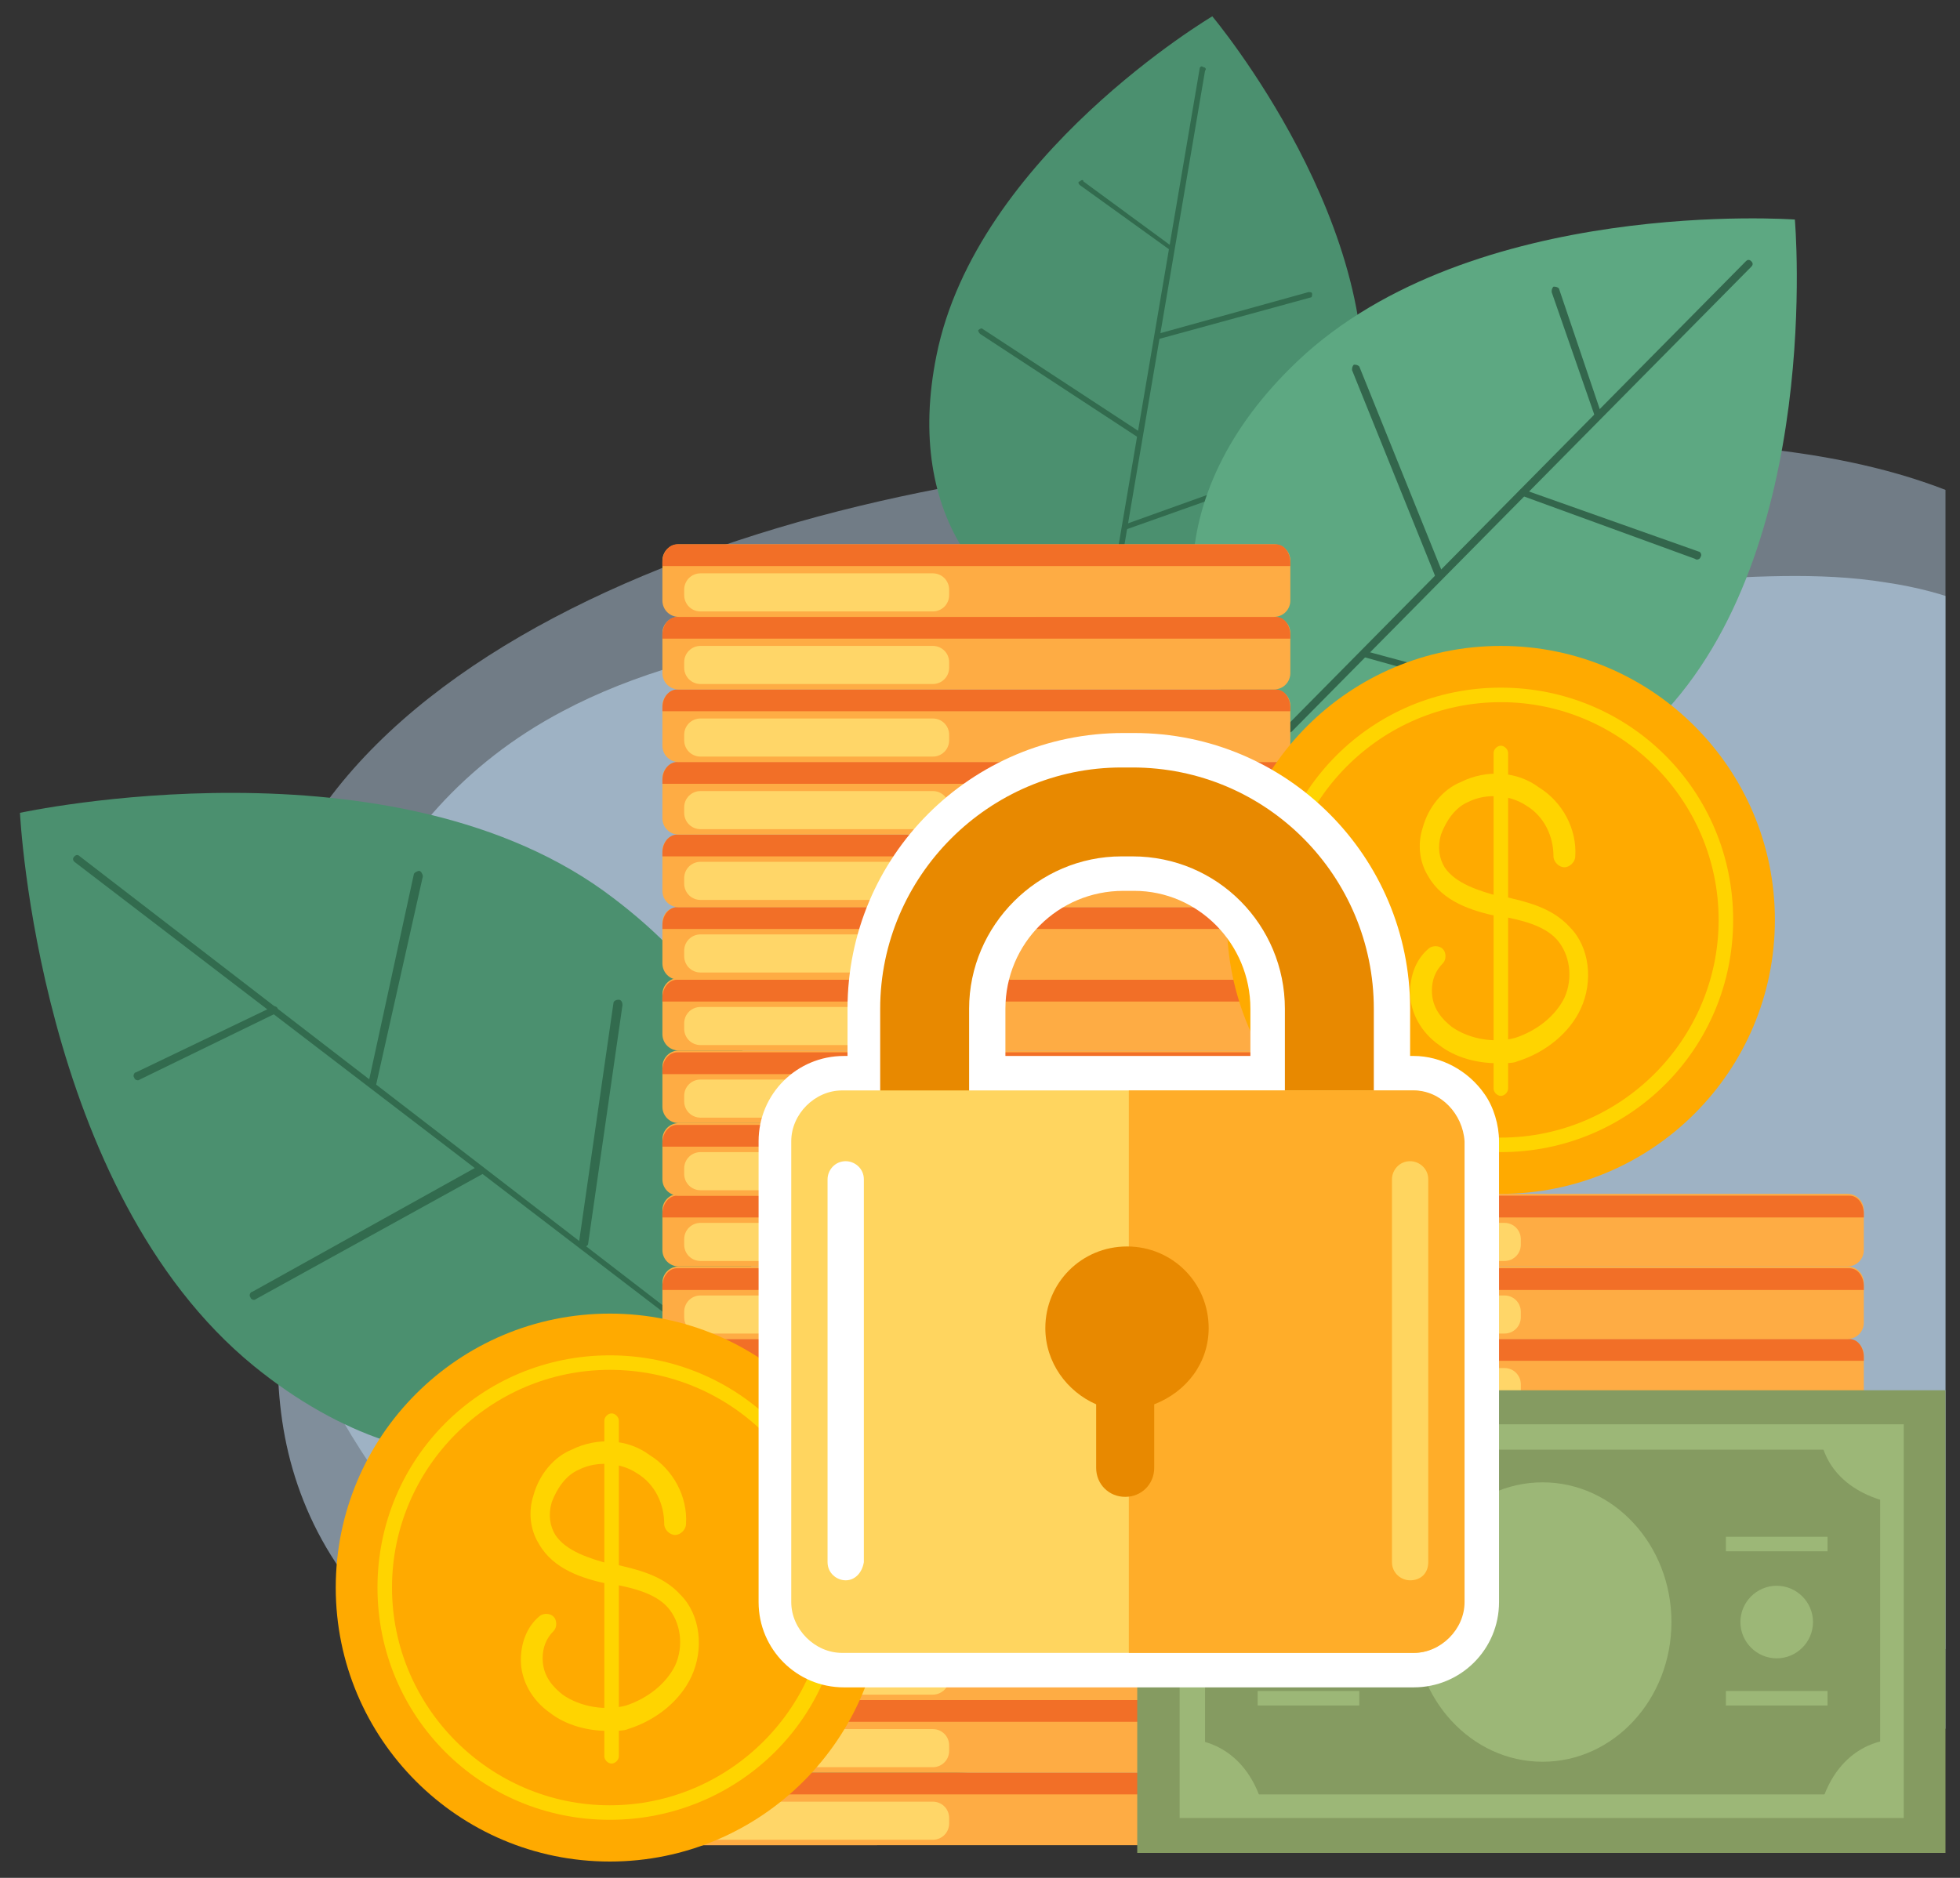 <?xml version="1.0" encoding="utf-8"?>
<!-- Generator: Adobe Illustrator 23.0.6, SVG Export Plug-In . SVG Version: 6.00 Build 0)  -->
<svg version="1.1" id="Layer_1" xmlns="http://www.w3.org/2000/svg" xmlns:xlink="http://www.w3.org/1999/xlink" x="0px" y="0px"
	 viewBox="0 0 108 103.5" style="enable-background:new 0 0 108 103.5;" xml:space="preserve">
<rect x="0" y="0" width="108" height="103.5" fill="#333333" stroke="none"/>
<style type="text/css">
	.st0{clip-path:url(#SVGID_2_);}
	.st1{opacity:0.41;fill:#CAE5FF;}
	.st2{opacity:0.51;fill:#CAE5FF;}
	.st3{fill:#4B906F;}
	.st4{fill:#326B4E;}
	.st5{fill:#5DA882;}
	.st6{fill:#33664C;}
	.st7{fill:#FEAC44;}
	.st8{fill:#F26F27;}
	.st9{opacity:0.7;}
	.st10{fill:#FFE878;}
	.st11{fill:#FFAA00;}
	.st12{fill:#FFD400;}
	.st13{fill:#859B61;}
	.st14{fill:#9CB777;}
	.st15{fill:#FFFFFF;}
	.st16{fill:#E88900;}
	.st17{fill:#FFD55F;}
	.st18{fill:#FFAD29;}
</style>
<g>
	<defs>
		<rect id="SVGID_1_" x="-4.1" y="-7" width="111.3" height="110.1"/>
	</defs>
	<clipPath id="SVGID_2_">
		<use xlink:href="#SVGID_1_"  style="overflow:visible;"/>
	</clipPath>
	<g class="st0">
		<g>
			<path class="st1" d="M127.4,56.5c-1.2-5.6-3.5-11.2-6.8-16.4c-3-4.7-6.6-10.5-13.4-13.1c-6.7-2.6-14.9-2.8-22.4-2.7
				c-12.7,0.1-25.5,0.7-37.5,3.6c-12,2.9-23.1,8.2-29,15.9c-7.1,9.2-5.9,20.5-1.5,30.4c2,4.4,4.6,8.8,8.9,12.4
				c4.3,3.6,10.5,6.2,17.2,6.5c7,0.3,13.6-2,20.3-3.2c10.2-1.8,21-1.4,31.3-0.1c6.4,0.8,13.2,1.9,19.2,0.2
				c8.3-2.3,11.9-8.9,13.4-14.9C128.6,68.9,128.7,62.7,127.4,56.5z"/>
			<path class="st2" d="M63,33.6c-1.2,0.1-2.4,0.1-3.6,0.2c-9.9,0.5-20.5,1.2-28.4,5.4c-5.5,2.9-9,7.2-11.1,11.7
				c-2.1,4.5-2.8,9.3-3.6,14c-0.7,4.8-1.5,9.6-0.6,14.3c0.9,4.7,3.6,9.5,8.8,12.7c7.1,4.4,17.4,5.1,26.9,5.7c17.3,1,35.2,2,51.9-1.4
				c5.9-1.2,12-3.2,14.7-7c3.8-5.1-0.1-11.2-1.3-16.9c-1.3-6.1,0.5-12.2,1.3-18.3c1-7.7-0.4-19.9-14.1-21.9
				c-3.7-0.6-7.6-0.3-11.4-0.1C82.6,32.5,72.8,33.1,63,33.6z"/>
		</g>
		<g>
			<g>
				<path class="st3" d="M33.8,49.5C43.7,57,44.5,66.9,39,74S23.6,83.1,14,75.3C2.1,65.6,1.1,44.8,1.1,44.8S21.8,40.3,33.8,49.5z"/>
			</g>
			<g>
				<path class="st4" d="M37.6,72.9c-0.1,0.1-0.2,0.1-0.3,0L4.1,47.5c-0.1-0.1-0.1-0.2,0-0.3s0.2-0.1,0.3,0l33.1,25.5
					C37.6,72.6,37.6,72.8,37.6,72.9z"/>
			</g>
			<g>
				<path class="st4" d="M15.3,55.8C15.2,55.8,15.2,55.9,15.3,55.8l-7.6,3.7c-0.1,0.1-0.3,0-0.3-0.1c-0.1-0.1,0-0.3,0.1-0.3l7.5-3.6
					c0.1-0.1,0.3,0,0.3,0.1C15.3,55.6,15.3,55.7,15.3,55.8z"/>
			</g>
			<g>
				<path class="st4" d="M20.7,59.9C20.7,60,20.6,60,20.5,60c-0.1,0-0.2-0.2-0.2-0.3l2.5-11.5c0-0.1,0.2-0.2,0.3-0.2
					c0.1,0,0.2,0.2,0.2,0.3L20.7,59.9C20.7,59.8,20.7,59.9,20.7,59.9z"/>
			</g>
			<g>
				<path class="st4" d="M26.6,64.7C26.6,64.7,26.6,64.7,26.6,64.7l-12.5,6.9c-0.1,0.1-0.3,0-0.3-0.1c-0.1-0.1,0-0.3,0.1-0.3
					l12.4-6.9c0.1-0.1,0.3,0,0.3,0.1C26.7,64.5,26.7,64.6,26.6,64.7z"/>
			</g>
			<g>
				<path class="st4" d="M32.3,68.7c-0.1,0.1-0.1,0.1-0.2,0.1c-0.1,0-0.2-0.1-0.2-0.3l1.9-13.2c0-0.1,0.1-0.2,0.3-0.2
					c0.1,0,0.2,0.1,0.2,0.3l-1.9,13.2C32.3,68.7,32.3,68.7,32.3,68.7z"/>
			</g>
		</g>
		<g>
			<g>
				<path class="st3" d="M74.9,23.6c-1.5,8.9-7.6,12.8-14,11.7c-6.5-1.1-11.1-6.8-9.3-15.7c2.2-11,15.2-18.7,15.2-18.7
					S76.7,12.7,74.9,23.6z"/>
			</g>
			<g>
				<path class="st4" d="M61.1,34c-0.1,0-0.2-0.1-0.1-0.2l5.1-30c0-0.1,0.1-0.2,0.2-0.1c0.1,0,0.2,0.1,0.1,0.2l-5.1,30
					C61.3,33.9,61.2,34,61.1,34z"/>
			</g>
			<g>
				<path class="st4" d="M64.5,13.8C64.5,13.8,64.5,13.8,64.5,13.8l-5-3.6c-0.1-0.1-0.1-0.2,0-0.2c0.1-0.1,0.2-0.1,0.2,0l4.9,3.6
					c0.1,0.1,0.1,0.2,0,0.2C64.7,13.8,64.6,13.8,64.5,13.8z"/>
			</g>
			<g>
				<path class="st4" d="M63.8,18.7c-0.1,0-0.1-0.1-0.1-0.1c0-0.1,0-0.2,0.1-0.2l8.3-2.3c0.1,0,0.2,0,0.2,0.1c0,0.1,0,0.2-0.1,0.2
					L63.8,18.7C63.8,18.7,63.8,18.7,63.8,18.7z"/>
			</g>
			<g>
				<path class="st4" d="M62.7,24.1C62.7,24.1,62.7,24.1,62.7,24.1L54,18.4c-0.1-0.1-0.1-0.2-0.1-0.2c0.1-0.1,0.2-0.1,0.2-0.1
					l8.7,5.7c0.1,0.1,0.1,0.2,0.1,0.2C62.8,24.1,62.8,24.1,62.7,24.1z"/>
			</g>
			<g>
				<path class="st4" d="M62,29.2c-0.1,0-0.1-0.1-0.1-0.1c0-0.1,0-0.2,0.1-0.2l9.2-3.3c0.1,0,0.2,0,0.2,0.1s0,0.2-0.1,0.2L62,29.2
					C62,29.2,62,29.2,62,29.2z"/>
			</g>
		</g>
		<g>
			<g>
				<path class="st5" d="M91.4,39.6c-7.5,7.7-16,7.3-21.5,1.9c-5.5-5.4-6.2-14.2,1.6-21.6c9.6-9.1,27.4-7.8,27.4-7.8
					S100.5,30.3,91.4,39.6z"/>
			</g>
			<g>
				<path class="st6" d="M70.9,40.3c-0.1-0.1-0.1-0.2,0-0.3l25.3-25.6c0.1-0.1,0.2-0.1,0.3,0c0.1,0.1,0.1,0.2,0,0.3L71.2,40.3
					C71.1,40.4,71,40.4,70.9,40.3z"/>
			</g>
			<g>
				<path class="st6" d="M87.9,23C87.9,23,87.9,23,87.9,23l-2.4-6.9c0-0.1,0-0.2,0.1-0.3c0.1,0,0.2,0,0.3,0.1l2.3,6.8
					c0,0.1,0,0.2-0.1,0.3C88,23.1,88,23.1,87.9,23z"/>
			</g>
			<g>
				<path class="st6" d="M83.8,27.3c-0.1-0.1-0.1-0.1-0.1-0.2c0-0.1,0.2-0.2,0.3-0.1l9.6,3.4c0.1,0,0.2,0.2,0.1,0.3
					c0,0.1-0.2,0.2-0.3,0.1L83.8,27.3C83.9,27.3,83.9,27.3,83.8,27.3z"/>
			</g>
			<g>
				<path class="st6" d="M79.1,31.8C79.1,31.8,79.1,31.8,79.1,31.8l-4.6-11.4c0-0.1,0-0.2,0.1-0.3c0.1,0,0.2,0,0.3,0.1l4.6,11.4
					c0,0.1,0,0.2-0.1,0.3C79.3,31.9,79.2,31.9,79.1,31.8z"/>
			</g>
			<g>
				<path class="st6" d="M75.1,36.2C75,36.2,75,36.1,75,36c0-0.1,0.1-0.2,0.3-0.1l11.1,3c0.1,0,0.2,0.1,0.1,0.3
					c0,0.1-0.1,0.2-0.3,0.1L75.1,36.2C75.1,36.3,75.1,36.2,75.1,36.2z"/>
			</g>
		</g>
		<g>
			<g>
				<g>
					<g>
						<g>
							<g>
								<path class="st7" d="M37.4,97.7h32.8c0.5,0,0.9,0.4,0.9,0.9v2.2c0,0.5-0.4,0.9-0.9,0.9H37.4c-0.5,0-0.9-0.4-0.9-0.9v-2.2
									C36.5,98.1,36.9,97.7,37.4,97.7z"/>
							</g>
							<g>
								<path class="st8" d="M71.1,98.9v-0.2c0-0.5-0.3-1-0.8-1h-33c-0.4,0-0.8,0.4-0.8,1v0.2H71.1z"/>
							</g>
						</g>
						<g class="st9">
							<path class="st10" d="M38.6,99.3h12.8c0.5,0,0.9,0.4,0.9,0.9v0.3c0,0.5-0.4,0.9-0.9,0.9H38.6c-0.5,0-0.9-0.4-0.9-0.9v-0.3
								C37.7,99.7,38.1,99.3,38.6,99.3z"/>
						</g>
					</g>
					<g>
						<g>
							<g>
								<path class="st7" d="M37.4,93.7h32.8c0.5,0,0.9,0.4,0.9,0.9v2.2c0,0.5-0.4,0.9-0.9,0.9H37.4c-0.5,0-0.9-0.4-0.9-0.9v-2.2
									C36.5,94.1,36.9,93.7,37.4,93.7z"/>
							</g>
							<g>
								<path class="st8" d="M71.1,94.9v-0.2c0-0.5-0.3-1-0.8-1h-33c-0.4,0-0.8,0.4-0.8,1v0.2H71.1z"/>
							</g>
						</g>
						<g class="st9">
							<path class="st10" d="M38.6,95.3h12.8c0.5,0,0.9,0.4,0.9,0.9v0.3c0,0.5-0.4,0.9-0.9,0.9H38.6c-0.5,0-0.9-0.4-0.9-0.9v-0.3
								C37.7,95.7,38.1,95.3,38.6,95.3z"/>
						</g>
					</g>
					<g>
						<g>
							<g>
								<path class="st7" d="M37.4,89.7h32.8c0.5,0,0.9,0.4,0.9,0.9v2.2c0,0.5-0.4,0.9-0.9,0.9H37.4c-0.5,0-0.9-0.4-0.9-0.9v-2.2
									C36.5,90.1,36.9,89.7,37.4,89.7z"/>
							</g>
							<g>
								<path class="st8" d="M71.1,91v-0.2c0-0.5-0.3-1-0.8-1h-33c-0.4,0-0.8,0.4-0.8,1V91H71.1z"/>
							</g>
						</g>
						<g class="st9">
							<path class="st10" d="M38.6,91.3h12.8c0.5,0,0.9,0.4,0.9,0.9v0.3c0,0.5-0.4,0.9-0.9,0.9H38.6c-0.5,0-0.9-0.4-0.9-0.9v-0.3
								C37.7,91.7,38.1,91.3,38.6,91.3z"/>
						</g>
					</g>
					<g>
						<g>
							<g>
								<path class="st7" d="M37.4,85.7h32.8c0.5,0,0.9,0.4,0.9,0.9v2.2c0,0.5-0.4,0.9-0.9,0.9H37.4c-0.5,0-0.9-0.4-0.9-0.9v-2.2
									C36.5,86.1,36.9,85.7,37.4,85.7z"/>
							</g>
							<g>
								<path class="st8" d="M71.1,87v-0.2c0-0.5-0.3-1-0.8-1h-33c-0.4,0-0.8,0.4-0.8,1V87H71.1z"/>
							</g>
						</g>
						<g class="st9">
							<path class="st10" d="M38.6,87.3h12.8c0.5,0,0.9,0.4,0.9,0.9v0.3c0,0.5-0.4,0.9-0.9,0.9H38.6c-0.5,0-0.9-0.4-0.9-0.9v-0.3
								C37.7,87.7,38.1,87.3,38.6,87.3z"/>
						</g>
					</g>
					<g>
						<g>
							<g>
								<path class="st7" d="M37.4,81.7h32.8c0.5,0,0.9,0.4,0.9,0.9v2.2c0,0.5-0.4,0.9-0.9,0.9H37.4c-0.5,0-0.9-0.4-0.9-0.9v-2.2
									C36.5,82.1,36.9,81.7,37.4,81.7z"/>
							</g>
							<g>
								<path class="st8" d="M71.1,83v-0.2c0-0.5-0.3-1-0.8-1h-33c-0.4,0-0.8,0.4-0.8,1V83H71.1z"/>
							</g>
						</g>
						<g class="st9">
							<path class="st10" d="M38.6,83.3h12.8c0.5,0,0.9,0.4,0.9,0.9v0.3c0,0.5-0.4,0.9-0.9,0.9H38.6c-0.5,0-0.9-0.4-0.9-0.9v-0.3
								C37.7,83.7,38.1,83.3,38.6,83.3z"/>
						</g>
					</g>
					<g>
						<g>
							<g>
								<path class="st7" d="M37.4,77.8h32.8c0.5,0,0.9,0.4,0.9,0.9v2.2c0,0.5-0.4,0.9-0.9,0.9H37.4c-0.5,0-0.9-0.4-0.9-0.9v-2.2
									C36.5,78.2,36.9,77.8,37.4,77.8z"/>
							</g>
							<g>
								<path class="st8" d="M71.1,79v-0.2c0-0.5-0.3-1-0.8-1h-33c-0.4,0-0.8,0.4-0.8,1V79H71.1z"/>
							</g>
						</g>
						<g class="st9">
							<path class="st10" d="M38.6,79.3h12.8c0.5,0,0.9,0.4,0.9,0.9v0.3c0,0.5-0.4,0.9-0.9,0.9H38.6c-0.5,0-0.9-0.4-0.9-0.9v-0.3
								C37.7,79.7,38.1,79.3,38.6,79.3z"/>
						</g>
					</g>
					<g>
						<g>
							<g>
								<path class="st7" d="M37.4,73.8h32.8c0.5,0,0.9,0.4,0.9,0.9v2.2c0,0.5-0.4,0.9-0.9,0.9H37.4c-0.5,0-0.9-0.4-0.9-0.9v-2.2
									C36.5,74.2,36.9,73.8,37.4,73.8z"/>
							</g>
							<g>
								<path class="st8" d="M71.1,75v-0.2c0-0.5-0.3-1-0.8-1h-33c-0.4,0-0.8,0.4-0.8,1V75H71.1z"/>
							</g>
						</g>
						<g class="st9">
							<path class="st10" d="M38.6,75.4h12.8c0.5,0,0.9,0.4,0.9,0.9v0.3c0,0.5-0.4,0.9-0.9,0.9H38.6c-0.5,0-0.9-0.4-0.9-0.9v-0.3
								C37.7,75.8,38.1,75.4,38.6,75.4z"/>
						</g>
					</g>
					<g>
						<g>
							<g>
								<path class="st7" d="M37.4,69.8h32.8c0.5,0,0.9,0.4,0.9,0.9v2.2c0,0.5-0.4,0.9-0.9,0.9H37.4c-0.5,0-0.9-0.4-0.9-0.9v-2.2
									C36.5,70.2,36.9,69.8,37.4,69.8z"/>
							</g>
							<g>
								<path class="st8" d="M71.1,71.1v-0.2c0-0.5-0.3-1-0.8-1h-33c-0.4,0-0.8,0.4-0.8,1v0.2H71.1z"/>
							</g>
						</g>
						<g class="st9">
							<path class="st10" d="M38.6,71.4h12.8c0.5,0,0.9,0.4,0.9,0.9v0.3c0,0.5-0.4,0.9-0.9,0.9H38.6c-0.5,0-0.9-0.4-0.9-0.9v-0.3
								C37.7,71.8,38.1,71.4,38.6,71.4z"/>
						</g>
					</g>
					<g>
						<g>
							<g>
								<path class="st7" d="M37.4,65.8h32.8c0.5,0,0.9,0.4,0.9,0.9v2.2c0,0.5-0.4,0.9-0.9,0.9H37.4c-0.5,0-0.9-0.4-0.9-0.9v-2.2
									C36.5,66.2,36.9,65.8,37.4,65.8z"/>
							</g>
							<g>
								<path class="st8" d="M71.1,67.1v-0.2c0-0.5-0.3-1-0.8-1h-33c-0.4,0-0.8,0.4-0.8,1v0.2H71.1z"/>
							</g>
						</g>
						<g class="st9">
							<path class="st10" d="M38.6,67.4h12.8c0.5,0,0.9,0.4,0.9,0.9v0.3c0,0.5-0.4,0.9-0.9,0.9H38.6c-0.5,0-0.9-0.4-0.9-0.9v-0.3
								C37.7,67.8,38.1,67.4,38.6,67.4z"/>
						</g>
					</g>
				</g>
				<g>
					<g>
						<g>
							<g>
								<path class="st7" d="M37.4,61.9h32.8c0.5,0,0.9,0.4,0.9,0.9V65c0,0.5-0.4,0.9-0.9,0.9H37.4c-0.5,0-0.9-0.4-0.9-0.9v-2.2
									C36.5,62.3,36.9,61.9,37.4,61.9z"/>
							</g>
							<g>
								<path class="st8" d="M71.1,63.2v-0.2c0-0.5-0.3-1-0.8-1h-33c-0.4,0-0.8,0.4-0.8,1v0.2H71.1z"/>
							</g>
						</g>
						<g class="st9">
							<path class="st10" d="M38.6,63.5h12.8c0.5,0,0.9,0.4,0.9,0.9v0.3c0,0.5-0.4,0.9-0.9,0.9H38.6c-0.5,0-0.9-0.4-0.9-0.9v-0.3
								C37.7,63.9,38.1,63.5,38.6,63.5z"/>
						</g>
					</g>
					<g>
						<g>
							<g>
								<path class="st7" d="M37.4,57.9h32.8c0.5,0,0.9,0.4,0.9,0.9V61c0,0.5-0.4,0.9-0.9,0.9H37.4c-0.5,0-0.9-0.4-0.9-0.9v-2.2
									C36.5,58.3,36.9,57.9,37.4,57.9z"/>
							</g>
							<g>
								<path class="st8" d="M71.1,59.2v-0.2c0-0.5-0.3-1-0.8-1h-33c-0.4,0-0.8,0.4-0.8,1v0.2H71.1z"/>
							</g>
						</g>
						<g class="st9">
							<path class="st10" d="M38.6,59.5h12.8c0.5,0,0.9,0.4,0.9,0.9v0.3c0,0.5-0.4,0.9-0.9,0.9H38.6c-0.5,0-0.9-0.4-0.9-0.9v-0.3
								C37.7,59.9,38.1,59.5,38.6,59.5z"/>
						</g>
					</g>
					<g>
						<g>
							<g>
								<path class="st7" d="M37.4,53.9h32.8c0.5,0,0.9,0.4,0.9,0.9V57c0,0.5-0.4,0.9-0.9,0.9H37.4c-0.5,0-0.9-0.4-0.9-0.9v-2.2
									C36.5,54.3,36.9,53.9,37.4,53.9z"/>
							</g>
							<g>
								<path class="st8" d="M71.1,55.2v-0.2c0-0.5-0.3-1-0.8-1h-33c-0.4,0-0.8,0.4-0.8,1v0.2H71.1z"/>
							</g>
						</g>
						<g class="st9">
							<path class="st10" d="M38.6,55.5h12.8c0.5,0,0.9,0.4,0.9,0.9v0.3c0,0.5-0.4,0.9-0.9,0.9H38.6c-0.5,0-0.9-0.4-0.9-0.9v-0.3
								C37.7,55.9,38.1,55.5,38.6,55.5z"/>
						</g>
					</g>
					<g>
						<g>
							<g>
								<path class="st7" d="M37.4,50h32.8c0.5,0,0.9,0.4,0.9,0.9v2.2c0,0.5-0.4,0.9-0.9,0.9H37.4c-0.5,0-0.9-0.4-0.9-0.9v-2.2
									C36.5,50.3,36.9,50,37.4,50z"/>
							</g>
							<g>
								<path class="st8" d="M71.1,51.2v-0.2c0-0.5-0.3-1-0.8-1h-33c-0.4,0-0.8,0.4-0.8,1v0.2H71.1z"/>
							</g>
						</g>
						<g class="st9">
							<path class="st10" d="M38.6,51.5h12.8c0.5,0,0.9,0.4,0.9,0.9v0.3c0,0.5-0.4,0.9-0.9,0.9H38.6c-0.5,0-0.9-0.4-0.9-0.9v-0.3
								C37.7,51.9,38.1,51.5,38.6,51.5z"/>
						</g>
					</g>
					<g>
						<g>
							<g>
								<path class="st7" d="M37.4,46h32.8c0.5,0,0.9,0.4,0.9,0.9v2.2c0,0.5-0.4,0.9-0.9,0.9H37.4c-0.5,0-0.9-0.4-0.9-0.9v-2.2
									C36.5,46.4,36.9,46,37.4,46z"/>
							</g>
							<g>
								<path class="st8" d="M71.1,47.2V47c0-0.5-0.3-1-0.8-1h-33c-0.4,0-0.8,0.4-0.8,1v0.2H71.1z"/>
							</g>
						</g>
						<g class="st9">
							<path class="st10" d="M38.6,47.5h12.8c0.5,0,0.9,0.4,0.9,0.9v0.3c0,0.5-0.4,0.9-0.9,0.9H38.6c-0.5,0-0.9-0.4-0.9-0.9v-0.3
								C37.7,47.9,38.1,47.5,38.6,47.5z"/>
						</g>
					</g>
					<g>
						<g>
							<g>
								<path class="st7" d="M37.4,42h32.8c0.5,0,0.9,0.4,0.9,0.9v2.2c0,0.5-0.4,0.9-0.9,0.9H37.4c-0.5,0-0.9-0.4-0.9-0.9v-2.2
									C36.5,42.4,36.9,42,37.4,42z"/>
							</g>
							<g>
								<path class="st8" d="M71.1,43.2V43c0-0.5-0.3-1-0.8-1h-33c-0.4,0-0.8,0.4-0.8,1v0.2H71.1z"/>
							</g>
						</g>
						<g class="st9">
							<path class="st10" d="M38.6,43.6h12.8c0.5,0,0.9,0.4,0.9,0.9v0.3c0,0.5-0.4,0.9-0.9,0.9H38.6c-0.5,0-0.9-0.4-0.9-0.9v-0.3
								C37.7,44,38.1,43.6,38.6,43.6z"/>
						</g>
					</g>
					<g>
						<g>
							<g>
								<path class="st7" d="M37.4,38h32.8c0.5,0,0.9,0.4,0.9,0.9v2.2c0,0.5-0.4,0.9-0.9,0.9H37.4c-0.5,0-0.9-0.4-0.9-0.9v-2.2
									C36.5,38.4,36.9,38,37.4,38z"/>
							</g>
							<g>
								<path class="st8" d="M71.1,39.3V39c0-0.5-0.3-1-0.8-1h-33c-0.4,0-0.8,0.4-0.8,1v0.2H71.1z"/>
							</g>
						</g>
						<g class="st9">
							<path class="st10" d="M38.6,39.6h12.8c0.5,0,0.9,0.4,0.9,0.9v0.3c0,0.5-0.4,0.9-0.9,0.9H38.6c-0.5,0-0.9-0.4-0.9-0.9v-0.3
								C37.7,40,38.1,39.6,38.6,39.6z"/>
						</g>
					</g>
					<g>
						<g>
							<g>
								<path class="st7" d="M37.4,34h32.8c0.5,0,0.9,0.4,0.9,0.9v2.2c0,0.5-0.4,0.9-0.9,0.9H37.4c-0.5,0-0.9-0.4-0.9-0.9v-2.2
									C36.5,34.4,36.9,34,37.4,34z"/>
							</g>
							<g>
								<path class="st8" d="M71.1,35.3V35c0-0.5-0.3-1-0.8-1h-33c-0.4,0-0.8,0.4-0.8,1v0.2H71.1z"/>
							</g>
						</g>
						<g class="st9">
							<path class="st10" d="M38.6,35.6h12.8c0.5,0,0.9,0.4,0.9,0.9v0.3c0,0.5-0.4,0.9-0.9,0.9H38.6c-0.5,0-0.9-0.4-0.9-0.9v-0.3
								C37.7,36,38.1,35.6,38.6,35.6z"/>
						</g>
					</g>
					<g>
						<g>
							<g>
								<path class="st7" d="M37.4,30h32.8c0.5,0,0.9,0.4,0.9,0.9v2.2c0,0.5-0.4,0.9-0.9,0.9H37.4c-0.5,0-0.9-0.4-0.9-0.9v-2.2
									C36.5,30.4,36.9,30,37.4,30z"/>
							</g>
							<g>
								<path class="st8" d="M71.1,31.3V31c0-0.5-0.3-1-0.8-1h-33c-0.4,0-0.8,0.4-0.8,1v0.2H71.1z"/>
							</g>
						</g>
						<g class="st9">
							<path class="st10" d="M38.6,31.6h12.8c0.5,0,0.9,0.4,0.9,0.9v0.3c0,0.5-0.4,0.9-0.9,0.9H38.6c-0.5,0-0.9-0.4-0.9-0.9v-0.3
								C37.7,32,38.1,31.6,38.6,31.6z"/>
						</g>
					</g>
				</g>
				<g>
					<g>
						<g>
							<g>
								<path class="st7" d="M69,97.7h32.8c0.5,0,0.9,0.4,0.9,0.9v2.2c0,0.5-0.4,0.9-0.9,0.9H69c-0.5,0-0.9-0.4-0.9-0.9v-2.2
									C68.1,98.1,68.5,97.7,69,97.7z"/>
							</g>
							<g>
								<path class="st8" d="M102.7,98.9v-0.2c0-0.5-0.3-1-0.8-1h-33c-0.4,0-0.8,0.4-0.8,1v0.2H102.7z"/>
							</g>
						</g>
						<g class="st9">
							<path class="st10" d="M70.1,99.3h12.8c0.5,0,0.9,0.4,0.9,0.9v0.3c0,0.5-0.4,0.9-0.9,0.9H70.1c-0.5,0-0.9-0.4-0.9-0.9v-0.3
								C69.2,99.7,69.6,99.3,70.1,99.3z"/>
						</g>
					</g>
					<g>
						<g>
							<g>
								<path class="st7" d="M69,93.7h32.8c0.5,0,0.9,0.4,0.9,0.9v2.2c0,0.5-0.4,0.9-0.9,0.9H69c-0.5,0-0.9-0.4-0.9-0.9v-2.2
									C68.1,94.1,68.5,93.7,69,93.7z"/>
							</g>
							<g>
								<path class="st8" d="M102.7,94.9v-0.2c0-0.5-0.3-1-0.8-1h-33c-0.4,0-0.8,0.4-0.8,1v0.2H102.7z"/>
							</g>
						</g>
						<g class="st9">
							<path class="st10" d="M70.1,95.3h12.8c0.5,0,0.9,0.4,0.9,0.9v0.3c0,0.5-0.4,0.9-0.9,0.9H70.1c-0.5,0-0.9-0.4-0.9-0.9v-0.3
								C69.2,95.7,69.6,95.3,70.1,95.3z"/>
						</g>
					</g>
					<g>
						<g>
							<g>
								<path class="st7" d="M69,89.7h32.8c0.5,0,0.9,0.4,0.9,0.9v2.2c0,0.5-0.4,0.9-0.9,0.9H69c-0.5,0-0.9-0.4-0.9-0.9v-2.2
									C68.1,90.1,68.5,89.7,69,89.7z"/>
							</g>
							<g>
								<path class="st8" d="M102.7,91v-0.2c0-0.5-0.3-1-0.8-1h-33c-0.4,0-0.8,0.4-0.8,1V91H102.7z"/>
							</g>
						</g>
						<g class="st9">
							<path class="st10" d="M70.1,91.3h12.8c0.5,0,0.9,0.4,0.9,0.9v0.3c0,0.5-0.4,0.9-0.9,0.9H70.1c-0.5,0-0.9-0.4-0.9-0.9v-0.3
								C69.2,91.7,69.6,91.3,70.1,91.3z"/>
						</g>
					</g>
					<g>
						<g>
							<g>
								<path class="st7" d="M69,85.7h32.8c0.5,0,0.9,0.4,0.9,0.9v2.2c0,0.5-0.4,0.9-0.9,0.9H69c-0.5,0-0.9-0.4-0.9-0.9v-2.2
									C68.1,86.1,68.5,85.7,69,85.7z"/>
							</g>
							<g>
								<path class="st8" d="M102.7,87v-0.2c0-0.5-0.3-1-0.8-1h-33c-0.4,0-0.8,0.4-0.8,1V87H102.7z"/>
							</g>
						</g>
						<g class="st9">
							<path class="st10" d="M70.1,87.3h12.8c0.5,0,0.9,0.4,0.9,0.9v0.3c0,0.5-0.4,0.9-0.9,0.9H70.1c-0.5,0-0.9-0.4-0.9-0.9v-0.3
								C69.2,87.7,69.6,87.3,70.1,87.3z"/>
						</g>
					</g>
					<g>
						<g>
							<g>
								<path class="st7" d="M69,81.7h32.8c0.5,0,0.9,0.4,0.9,0.9v2.2c0,0.5-0.4,0.9-0.9,0.9H69c-0.5,0-0.9-0.4-0.9-0.9v-2.2
									C68.1,82.1,68.5,81.7,69,81.7z"/>
							</g>
							<g>
								<path class="st8" d="M102.7,83v-0.2c0-0.5-0.3-1-0.8-1h-33c-0.4,0-0.8,0.4-0.8,1V83H102.7z"/>
							</g>
						</g>
						<g class="st9">
							<path class="st10" d="M70.1,83.3h12.8c0.5,0,0.9,0.4,0.9,0.9v0.3c0,0.5-0.4,0.9-0.9,0.9H70.1c-0.5,0-0.9-0.4-0.9-0.9v-0.3
								C69.2,83.7,69.6,83.3,70.1,83.3z"/>
						</g>
					</g>
					<g>
						<g>
							<g>
								<path class="st7" d="M69,77.8h32.8c0.5,0,0.9,0.4,0.9,0.9v2.2c0,0.5-0.4,0.9-0.9,0.9H69c-0.5,0-0.9-0.4-0.9-0.9v-2.2
									C68.1,78.2,68.5,77.8,69,77.8z"/>
							</g>
							<g>
								<path class="st8" d="M102.7,79v-0.2c0-0.5-0.3-1-0.8-1h-33c-0.4,0-0.8,0.4-0.8,1V79H102.7z"/>
							</g>
						</g>
						<g class="st9">
							<path class="st10" d="M70.1,79.3h12.8c0.5,0,0.9,0.4,0.9,0.9v0.3c0,0.5-0.4,0.9-0.9,0.9H70.1c-0.5,0-0.9-0.4-0.9-0.9v-0.3
								C69.2,79.7,69.6,79.3,70.1,79.3z"/>
						</g>
					</g>
					<g>
						<g>
							<g>
								<path class="st7" d="M69,73.8h32.8c0.5,0,0.9,0.4,0.9,0.9v2.2c0,0.5-0.4,0.9-0.9,0.9H69c-0.5,0-0.9-0.4-0.9-0.9v-2.2
									C68.1,74.2,68.5,73.8,69,73.8z"/>
							</g>
							<g>
								<path class="st8" d="M102.7,75v-0.2c0-0.5-0.3-1-0.8-1h-33c-0.4,0-0.8,0.4-0.8,1V75H102.7z"/>
							</g>
						</g>
						<g class="st9">
							<path class="st10" d="M70.1,75.4h12.8c0.5,0,0.9,0.4,0.9,0.9v0.3c0,0.5-0.4,0.9-0.9,0.9H70.1c-0.5,0-0.9-0.4-0.9-0.9v-0.3
								C69.2,75.8,69.6,75.4,70.1,75.4z"/>
						</g>
					</g>
					<g>
						<g>
							<g>
								<path class="st7" d="M69,69.8h32.8c0.5,0,0.9,0.4,0.9,0.9v2.2c0,0.5-0.4,0.9-0.9,0.9H69c-0.5,0-0.9-0.4-0.9-0.9v-2.2
									C68.1,70.2,68.5,69.8,69,69.8z"/>
							</g>
							<g>
								<path class="st8" d="M102.7,71.1v-0.2c0-0.5-0.3-1-0.8-1h-33c-0.4,0-0.8,0.4-0.8,1v0.2H102.7z"/>
							</g>
						</g>
						<g class="st9">
							<path class="st10" d="M70.1,71.4h12.8c0.5,0,0.9,0.4,0.9,0.9v0.3c0,0.5-0.4,0.9-0.9,0.9H70.1c-0.5,0-0.9-0.4-0.9-0.9v-0.3
								C69.2,71.8,69.6,71.4,70.1,71.4z"/>
						</g>
					</g>
					<g>
						<g>
							<g>
								<path class="st7" d="M69,65.8h32.8c0.5,0,0.9,0.4,0.9,0.9v2.2c0,0.5-0.4,0.9-0.9,0.9H69c-0.5,0-0.9-0.4-0.9-0.9v-2.2
									C68.1,66.2,68.5,65.8,69,65.8z"/>
							</g>
							<g>
								<path class="st8" d="M102.7,67.1v-0.2c0-0.5-0.3-1-0.8-1h-33c-0.4,0-0.8,0.4-0.8,1v0.2H102.7z"/>
							</g>
						</g>
						<g class="st9">
							<path class="st10" d="M70.1,67.4h12.8c0.5,0,0.9,0.4,0.9,0.9v0.3c0,0.5-0.4,0.9-0.9,0.9H70.1c-0.5,0-0.9-0.4-0.9-0.9v-0.3
								C69.2,67.8,69.6,67.4,70.1,67.4z"/>
						</g>
					</g>
				</g>
				<g>
					<g>
						<g>
							<circle class="st11" cx="33.6" cy="87.5" r="15.1"/>
						</g>
						<g>
							<path class="st12" d="M33.6,100.3c-7.1,0-12.8-5.7-12.8-12.8c0-7.1,5.7-12.8,12.8-12.8c7.1,0,12.8,5.7,12.8,12.8
								C46.5,94.6,40.7,100.3,33.6,100.3z M33.6,75.5c-6.6,0-12,5.4-12,12c0,6.6,5.4,12,12,12c6.6,0,12-5.4,12-12
								C45.7,80.9,40.3,75.5,33.6,75.5z"/>
						</g>
					</g>
					<g>
						<g>
							<path class="st12" d="M33.5,95.4c-1.1,0-2.3-0.3-3.2-1c-1-0.7-1.6-1.8-1.6-2.9c0-0.9,0.3-1.8,1-2.4c0.2-0.2,0.6-0.2,0.8,0
								c0.2,0.2,0.2,0.6,0,0.8c-0.4,0.4-0.6,0.9-0.6,1.5c0,1,0.6,1.6,1.1,2c1,0.7,2.4,0.9,3.5,0.6c1.2-0.4,2.2-1.2,2.7-2.2
								c0.5-1.1,0.3-2.4-0.4-3.2c-0.7-0.8-2-1.1-3.1-1.3l-0.2,0c-1.4-0.3-3-0.8-3.8-2.2c-0.5-0.8-0.6-1.8-0.3-2.7
								c0.3-1.1,1.1-2.1,2.1-2.5c1.4-0.7,3.1-0.6,4.3,0.3c1.3,0.8,2.1,2.3,2,3.8c0,0.3-0.3,0.6-0.6,0.6c-0.3,0-0.6-0.3-0.6-0.6
								c0-1.1-0.5-2.2-1.5-2.8c-0.9-0.6-2.2-0.7-3.2-0.2c-0.7,0.3-1.2,1-1.5,1.8c-0.2,0.7-0.1,1.3,0.2,1.8c0.6,0.9,1.9,1.3,3,1.6
								l0.2,0c1.3,0.3,2.7,0.6,3.7,1.7c1.1,1.1,1.3,3,0.6,4.5c-0.6,1.3-1.9,2.4-3.5,2.9C34.4,95.4,33.9,95.4,33.5,95.4z"/>
						</g>
						<g>
							<path class="st12" d="M33.7,97.2c-0.2,0-0.4-0.2-0.4-0.4V78.3c0-0.2,0.2-0.4,0.4-0.4c0.2,0,0.4,0.2,0.4,0.4v18.5
								C34.1,97,33.9,97.2,33.7,97.2z"/>
						</g>
					</g>
				</g>
				<g>
					<g>
						<g>
							<circle class="st11" cx="82.7" cy="50.7" r="15.1"/>
						</g>
						<g>
							<path class="st12" d="M82.7,63.5c-7.1,0-12.8-5.7-12.8-12.8s5.7-12.8,12.8-12.8c7.1,0,12.8,5.7,12.8,12.8
								S89.8,63.5,82.7,63.5z M82.7,38.7c-6.6,0-12,5.4-12,12s5.4,12,12,12c6.6,0,12-5.4,12-12S89.3,38.7,82.7,38.7z"/>
						</g>
					</g>
					<g>
						<g>
							<path class="st12" d="M82.5,58.6c-1.1,0-2.3-0.3-3.2-1c-1-0.7-1.6-1.8-1.6-2.9c0-0.9,0.3-1.8,1-2.4c0.2-0.2,0.6-0.2,0.8,0
								c0.2,0.2,0.2,0.6,0,0.8c-0.4,0.4-0.6,0.9-0.6,1.5c0,1,0.6,1.6,1.1,2c1,0.7,2.4,0.9,3.5,0.6c1.2-0.4,2.2-1.2,2.7-2.2
								c0.5-1.1,0.3-2.4-0.4-3.2c-0.7-0.8-2-1.1-3.1-1.3l-0.2,0c-1.4-0.3-3-0.8-3.8-2.2c-0.5-0.8-0.6-1.8-0.3-2.7
								c0.3-1.1,1.1-2.1,2.1-2.5c1.4-0.7,3.1-0.6,4.3,0.3c1.3,0.8,2.1,2.3,2,3.8c0,0.3-0.3,0.6-0.6,0.6c-0.3,0-0.6-0.3-0.6-0.6
								c0-1.1-0.5-2.2-1.5-2.8c-0.9-0.6-2.2-0.7-3.2-0.2c-0.7,0.3-1.2,1-1.5,1.8c-0.2,0.7-0.1,1.3,0.2,1.8c0.6,0.9,1.9,1.3,3,1.6
								l0.2,0c1.3,0.3,2.7,0.6,3.7,1.7c1.1,1.1,1.3,3,0.6,4.5c-0.6,1.3-1.9,2.4-3.5,2.9C83.4,58.6,83,58.6,82.5,58.6z"/>
						</g>
						<g>
							<path class="st12" d="M82.7,60.4c-0.2,0-0.4-0.2-0.4-0.4V41.5c0-0.2,0.2-0.4,0.4-0.4c0.2,0,0.4,0.2,0.4,0.4V60
								C83.1,60.2,82.9,60.4,82.7,60.4z"/>
						</g>
					</g>
				</g>
				<g>
					<g>
						<g>
							<g>
								<g>
									
										<rect x="72.2" y="67.1" transform="matrix(-1.836970e-16 1 -1 -1.836970e-16 174.364 4.426)" class="st13" width="25.5" height="44.6"/>
								</g>
								<g>
									<path class="st14" d="M65,100.2V78.5h39.9v21.7H65z M66.4,79.9v19h37.2v-19H66.4z"/>
								</g>
							</g>
						</g>
						<path class="st14" d="M65.8,95.9c0,0,2.8,0.1,3.8,3.7l-3.7-0.3L65.8,95.9z"/>
						<path class="st14" d="M104.1,95.9c0,0-2.8,0.1-3.8,3.7l3.7-0.3L104.1,95.9z"/>
						<path class="st14" d="M69.5,79.4c0,0-0.1,2.8-3.8,3.7l0.3-3.6L69.5,79.4z"/>
						<path class="st14" d="M100.3,79.1c0,0,0.1,2.8,3.8,3.7l-0.3-3.6L100.3,79.1z"/>
					</g>
					<g>
						<g>
							<g>
								<path class="st14" d="M74.1,89.4c0,1.1-0.9,2-2,2c-1.1,0-2-0.9-2-2c0-1.1,0.9-2,2-2C73.2,87.4,74.1,88.3,74.1,89.4z"/>
								<g>
									<rect x="69.3" y="84.7" class="st14" width="5.6" height="0.8"/>
									<rect x="69.3" y="93.2" class="st14" width="5.6" height="0.8"/>
								</g>
							</g>
						</g>
						<g>
							<g>
								<path class="st14" d="M99.9,89.4c0,1.1-0.9,2-2,2c-1.1,0-2-0.9-2-2c0-1.1,0.9-2,2-2C99,87.4,99.9,88.3,99.9,89.4z"/>
								<g>
									<rect x="95.1" y="84.7" class="st14" width="5.6" height="0.8"/>
									<rect x="95.1" y="93.2" class="st14" width="5.6" height="0.8"/>
								</g>
							</g>
						</g>
					</g>
					<ellipse class="st14" cx="85" cy="89.4" rx="7.1" ry="7.7"/>
				</g>
			</g>
			<g>
				<path class="st15" d="M81.8,60.3c-0.9-1.3-2.4-2.1-3.9-2.1h-0.2v-2.6c0-8.4-6.8-15.2-15.2-15.2h-0.6c-8.4,0-15.2,6.8-15.2,15.2
					v2.6h-0.2c-2.6,0-4.7,2.1-4.7,4.7v25.4c0,2.6,2.1,4.7,4.7,4.7h31.4c2.6,0,4.7-2.1,4.7-4.7V62.9C82.6,62,82.3,61,81.8,60.3z
					 M68.9,55.6v2.6H55.4v-2.6c0-3.6,2.9-6.5,6.5-6.5h0.6C66,49.1,68.9,52,68.9,55.6z"/>
				<g>
					<path class="st16" d="M62.4,42.3h-0.6c-7.3,0-13.3,6-13.3,13.3v15.6c0,7.3,6,13.3,13.3,13.3h0.6c7.3,0,13.3-6,13.3-13.3V55.6
						C75.7,48.3,69.8,42.3,62.4,42.3z M70.8,55.6v15.6c0,4.6-3.8,8.4-8.4,8.4h-0.6c-4.6,0-8.4-3.8-8.4-8.4V55.6
						c0-4.6,3.8-8.4,8.4-8.4h0.6C67.1,47.2,70.8,51,70.8,55.6z"/>
					<g>
						<g>
							<g>
								<g>
									<path class="st17" d="M77.9,91.1H46.4c-1.5,0-2.8-1.3-2.8-2.8V62.9c0-1.5,1.3-2.8,2.8-2.8h31.4c1.5,0,2.8,1.3,2.8,2.8v25.4
										C80.6,89.8,79.4,91.1,77.9,91.1z"/>
									<path class="st18" d="M77.9,60.1H62.2v31h15.7c1.5,0,2.8-1.3,2.8-2.8V62.9C80.6,61.4,79.4,60.1,77.9,60.1z"/>
								</g>
								<path class="st15" d="M46.6,87.1L46.6,87.1c-0.5,0-1-0.4-1-1V65c0-0.5,0.4-1,1-1l0,0c0.5,0,1,0.4,1,1v21.1
									C47.5,86.7,47.1,87.1,46.6,87.1z"/>
								<path class="st17" d="M77.7,87.1L77.7,87.1c-0.5,0-1-0.4-1-1V65c0-0.5,0.4-1,1-1l0,0c0.5,0,1,0.4,1,1v21.1
									C78.7,86.7,78.3,87.1,77.7,87.1z"/>
							</g>
						</g>
						<path class="st16" d="M66.6,73.2c0-2.5-2-4.5-4.5-4.5c-2.5,0-4.5,2-4.5,4.5c0,1.9,1.2,3.5,2.8,4.2v3.5c0,0.9,0.7,1.6,1.6,1.6
							c0.9,0,1.6-0.7,1.6-1.6v-3.5C65.4,76.7,66.6,75.1,66.6,73.2z"/>
					</g>
				</g>
			</g>
		</g>
	</g>
</g>
</svg>
